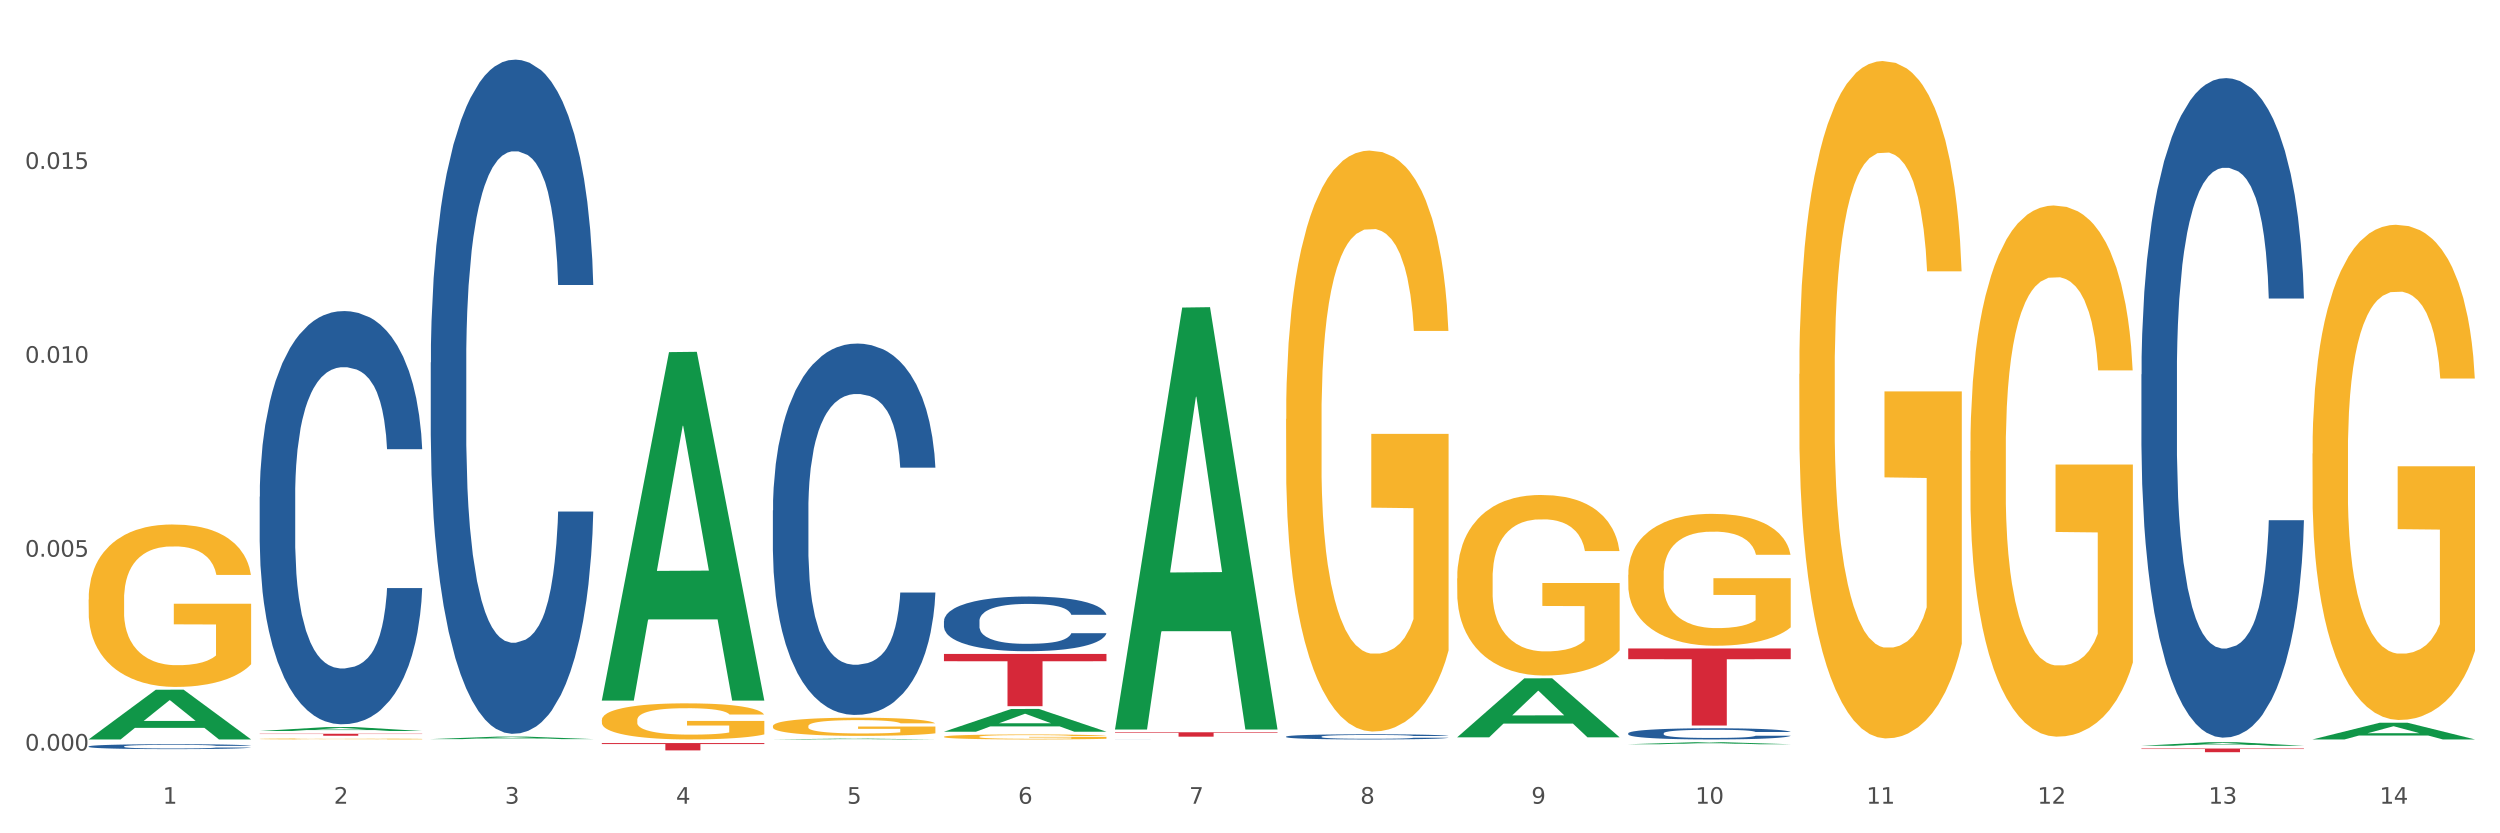 <?xml version="1.0" encoding="utf-8" standalone="no"?>
<!DOCTYPE svg PUBLIC "-//W3C//DTD SVG 1.1//EN"
  "http://www.w3.org/Graphics/SVG/1.1/DTD/svg11.dtd">
<svg xmlns:xlink="http://www.w3.org/1999/xlink" width="1080pt" height="360pt" viewBox="0 0 1080 360" xmlns="http://www.w3.org/2000/svg" version="1.1">
 <rect x="0" y="0" width="1080" height="360" fill="#333333" stroke="none"/>
 <defs>
  <style type="text/css">*{stroke-linejoin: round; stroke-linecap: butt}</style>
 </defs>
 <g id="figure_1">
  <g id="patch_1">
   <path d="M 0 360 
L 1080 360 
L 1080 0 
L 0 0 
z
" style="fill: #ffffff; stroke: #ffffff; stroke-linejoin: miter"/>
  </g>
  <g id="axes_1">
   <g id="matplotlib.axis_1">
    <g id="xtick_1">
     <g id="text_1">
      <!-- 1 -->
      <g style="fill: #4d4d4d" transform="translate(70.332 347.204) scale(0.096 -0.096)">
       <defs>
        <path id="DejaVuSans-31" d="M 794 531 
L 1825 531 
L 1825 4091 
L 703 3866 
L 703 4441 
L 1819 4666 
L 2450 4666 
L 2450 531 
L 3481 531 
L 3481 0 
L 794 0 
L 794 531 
z
" transform="scale(0.016)"/>
       </defs>
       <use xlink:href="#DejaVuSans-31"/>
      </g>
     </g>
    </g>
    <g id="xtick_2">
     <g id="text_2">
      <!-- 2 -->
      <g style="fill: #4d4d4d" transform="translate(144.233 347.204) scale(0.096 -0.096)">
       <defs>
        <path id="DejaVuSans-32" d="M 1228 531 
L 3431 531 
L 3431 0 
L 469 0 
L 469 531 
Q 828 903 1448 1529 
Q 2069 2156 2228 2338 
Q 2531 2678 2651 2914 
Q 2772 3150 2772 3378 
Q 2772 3750 2511 3984 
Q 2250 4219 1831 4219 
Q 1534 4219 1204 4116 
Q 875 4013 500 3803 
L 500 4441 
Q 881 4594 1212 4672 
Q 1544 4750 1819 4750 
Q 2544 4750 2975 4387 
Q 3406 4025 3406 3419 
Q 3406 3131 3298 2873 
Q 3191 2616 2906 2266 
Q 2828 2175 2409 1742 
Q 1991 1309 1228 531 
z
" transform="scale(0.016)"/>
       </defs>
       <use xlink:href="#DejaVuSans-32"/>
      </g>
     </g>
    </g>
    <g id="xtick_3">
     <g id="text_3">
      <!-- 3 -->
      <g style="fill: #4d4d4d" transform="translate(218.134 347.204) scale(0.096 -0.096)">
       <defs>
        <path id="DejaVuSans-33" d="M 2597 2516 
Q 3050 2419 3304 2112 
Q 3559 1806 3559 1356 
Q 3559 666 3084 287 
Q 2609 -91 1734 -91 
Q 1441 -91 1130 -33 
Q 819 25 488 141 
L 488 750 
Q 750 597 1062 519 
Q 1375 441 1716 441 
Q 2309 441 2620 675 
Q 2931 909 2931 1356 
Q 2931 1769 2642 2001 
Q 2353 2234 1838 2234 
L 1294 2234 
L 1294 2753 
L 1863 2753 
Q 2328 2753 2575 2939 
Q 2822 3125 2822 3475 
Q 2822 3834 2567 4026 
Q 2313 4219 1838 4219 
Q 1578 4219 1281 4162 
Q 984 4106 628 3988 
L 628 4550 
Q 988 4650 1302 4700 
Q 1616 4750 1894 4750 
Q 2613 4750 3031 4423 
Q 3450 4097 3450 3541 
Q 3450 3153 3228 2886 
Q 3006 2619 2597 2516 
z
" transform="scale(0.016)"/>
       </defs>
       <use xlink:href="#DejaVuSans-33"/>
      </g>
     </g>
    </g>
    <g id="xtick_4">
     <g id="text_4">
      <!-- 4 -->
      <g style="fill: #4d4d4d" transform="translate(292.034 347.204) scale(0.096 -0.096)">
       <defs>
        <path id="DejaVuSans-34" d="M 2419 4116 
L 825 1625 
L 2419 1625 
L 2419 4116 
z
M 2253 4666 
L 3047 4666 
L 3047 1625 
L 3713 1625 
L 3713 1100 
L 3047 1100 
L 3047 0 
L 2419 0 
L 2419 1100 
L 313 1100 
L 313 1709 
L 2253 4666 
z
" transform="scale(0.016)"/>
       </defs>
       <use xlink:href="#DejaVuSans-34"/>
      </g>
     </g>
    </g>
    <g id="xtick_5">
     <g id="text_5">
      <!-- 5 -->
      <g style="fill: #4d4d4d" transform="translate(365.935 347.204) scale(0.096 -0.096)">
       <defs>
        <path id="DejaVuSans-35" d="M 691 4666 
L 3169 4666 
L 3169 4134 
L 1269 4134 
L 1269 2991 
Q 1406 3038 1543 3061 
Q 1681 3084 1819 3084 
Q 2600 3084 3056 2656 
Q 3513 2228 3513 1497 
Q 3513 744 3044 326 
Q 2575 -91 1722 -91 
Q 1428 -91 1123 -41 
Q 819 9 494 109 
L 494 744 
Q 775 591 1075 516 
Q 1375 441 1709 441 
Q 2250 441 2565 725 
Q 2881 1009 2881 1497 
Q 2881 1984 2565 2268 
Q 2250 2553 1709 2553 
Q 1456 2553 1204 2497 
Q 953 2441 691 2322 
L 691 4666 
z
" transform="scale(0.016)"/>
       </defs>
       <use xlink:href="#DejaVuSans-35"/>
      </g>
     </g>
    </g>
    <g id="xtick_6">
     <g id="text_6">
      <!-- 6 -->
      <g style="fill: #4d4d4d" transform="translate(439.836 347.204) scale(0.096 -0.096)">
       <defs>
        <path id="DejaVuSans-36" d="M 2113 2584 
Q 1688 2584 1439 2293 
Q 1191 2003 1191 1497 
Q 1191 994 1439 701 
Q 1688 409 2113 409 
Q 2538 409 2786 701 
Q 3034 994 3034 1497 
Q 3034 2003 2786 2293 
Q 2538 2584 2113 2584 
z
M 3366 4563 
L 3366 3988 
Q 3128 4100 2886 4159 
Q 2644 4219 2406 4219 
Q 1781 4219 1451 3797 
Q 1122 3375 1075 2522 
Q 1259 2794 1537 2939 
Q 1816 3084 2150 3084 
Q 2853 3084 3261 2657 
Q 3669 2231 3669 1497 
Q 3669 778 3244 343 
Q 2819 -91 2113 -91 
Q 1303 -91 875 529 
Q 447 1150 447 2328 
Q 447 3434 972 4092 
Q 1497 4750 2381 4750 
Q 2619 4750 2861 4703 
Q 3103 4656 3366 4563 
z
" transform="scale(0.016)"/>
       </defs>
       <use xlink:href="#DejaVuSans-36"/>
      </g>
     </g>
    </g>
    <g id="xtick_7">
     <g id="text_7">
      <!-- 7 -->
      <g style="fill: #4d4d4d" transform="translate(513.737 347.204) scale(0.096 -0.096)">
       <defs>
        <path id="DejaVuSans-37" d="M 525 4666 
L 3525 4666 
L 3525 4397 
L 1831 0 
L 1172 0 
L 2766 4134 
L 525 4134 
L 525 4666 
z
" transform="scale(0.016)"/>
       </defs>
       <use xlink:href="#DejaVuSans-37"/>
      </g>
     </g>
    </g>
    <g id="xtick_8">
     <g id="text_8">
      <!-- 8 -->
      <g style="fill: #4d4d4d" transform="translate(587.638 347.204) scale(0.096 -0.096)">
       <defs>
        <path id="DejaVuSans-38" d="M 2034 2216 
Q 1584 2216 1326 1975 
Q 1069 1734 1069 1313 
Q 1069 891 1326 650 
Q 1584 409 2034 409 
Q 2484 409 2743 651 
Q 3003 894 3003 1313 
Q 3003 1734 2745 1975 
Q 2488 2216 2034 2216 
z
M 1403 2484 
Q 997 2584 770 2862 
Q 544 3141 544 3541 
Q 544 4100 942 4425 
Q 1341 4750 2034 4750 
Q 2731 4750 3128 4425 
Q 3525 4100 3525 3541 
Q 3525 3141 3298 2862 
Q 3072 2584 2669 2484 
Q 3125 2378 3379 2068 
Q 3634 1759 3634 1313 
Q 3634 634 3220 271 
Q 2806 -91 2034 -91 
Q 1263 -91 848 271 
Q 434 634 434 1313 
Q 434 1759 690 2068 
Q 947 2378 1403 2484 
z
M 1172 3481 
Q 1172 3119 1398 2916 
Q 1625 2713 2034 2713 
Q 2441 2713 2670 2916 
Q 2900 3119 2900 3481 
Q 2900 3844 2670 4047 
Q 2441 4250 2034 4250 
Q 1625 4250 1398 4047 
Q 1172 3844 1172 3481 
z
" transform="scale(0.016)"/>
       </defs>
       <use xlink:href="#DejaVuSans-38"/>
      </g>
     </g>
    </g>
    <g id="xtick_9">
     <g id="text_9">
      <!-- 9 -->
      <g style="fill: #4d4d4d" transform="translate(661.539 347.204) scale(0.096 -0.096)">
       <defs>
        <path id="DejaVuSans-39" d="M 703 97 
L 703 672 
Q 941 559 1184 500 
Q 1428 441 1663 441 
Q 2288 441 2617 861 
Q 2947 1281 2994 2138 
Q 2813 1869 2534 1725 
Q 2256 1581 1919 1581 
Q 1219 1581 811 2004 
Q 403 2428 403 3163 
Q 403 3881 828 4315 
Q 1253 4750 1959 4750 
Q 2769 4750 3195 4129 
Q 3622 3509 3622 2328 
Q 3622 1225 3098 567 
Q 2575 -91 1691 -91 
Q 1453 -91 1209 -44 
Q 966 3 703 97 
z
M 1959 2075 
Q 2384 2075 2632 2365 
Q 2881 2656 2881 3163 
Q 2881 3666 2632 3958 
Q 2384 4250 1959 4250 
Q 1534 4250 1286 3958 
Q 1038 3666 1038 3163 
Q 1038 2656 1286 2365 
Q 1534 2075 1959 2075 
z
" transform="scale(0.016)"/>
       </defs>
       <use xlink:href="#DejaVuSans-39"/>
      </g>
     </g>
    </g>
    <g id="xtick_10">
     <g id="text_10">
      <!-- 10 -->
      <g style="fill: #4d4d4d" transform="translate(732.386 347.204) scale(0.096 -0.096)">
       <defs>
        <path id="DejaVuSans-30" d="M 2034 4250 
Q 1547 4250 1301 3770 
Q 1056 3291 1056 2328 
Q 1056 1369 1301 889 
Q 1547 409 2034 409 
Q 2525 409 2770 889 
Q 3016 1369 3016 2328 
Q 3016 3291 2770 3770 
Q 2525 4250 2034 4250 
z
M 2034 4750 
Q 2819 4750 3233 4129 
Q 3647 3509 3647 2328 
Q 3647 1150 3233 529 
Q 2819 -91 2034 -91 
Q 1250 -91 836 529 
Q 422 1150 422 2328 
Q 422 3509 836 4129 
Q 1250 4750 2034 4750 
z
" transform="scale(0.016)"/>
       </defs>
       <use xlink:href="#DejaVuSans-31"/>
       <use xlink:href="#DejaVuSans-30" transform="translate(63.623 0)"/>
      </g>
     </g>
    </g>
    <g id="xtick_11">
     <g id="text_11">
      <!-- 11 -->
      <g style="fill: #4d4d4d" transform="translate(806.287 347.204) scale(0.096 -0.096)">
       <use xlink:href="#DejaVuSans-31"/>
       <use xlink:href="#DejaVuSans-31" transform="translate(63.623 0)"/>
      </g>
     </g>
    </g>
    <g id="xtick_12">
     <g id="text_12">
      <!-- 12 -->
      <g style="fill: #4d4d4d" transform="translate(880.187 347.204) scale(0.096 -0.096)">
       <use xlink:href="#DejaVuSans-31"/>
       <use xlink:href="#DejaVuSans-32" transform="translate(63.623 0)"/>
      </g>
     </g>
    </g>
    <g id="xtick_13">
     <g id="text_13">
      <!-- 13 -->
      <g style="fill: #4d4d4d" transform="translate(954.088 347.204) scale(0.096 -0.096)">
       <use xlink:href="#DejaVuSans-31"/>
       <use xlink:href="#DejaVuSans-33" transform="translate(63.623 0)"/>
      </g>
     </g>
    </g>
    <g id="xtick_14">
     <g id="text_14">
      <!-- 14 -->
      <g style="fill: #4d4d4d" transform="translate(1027.989 347.204) scale(0.096 -0.096)">
       <use xlink:href="#DejaVuSans-31"/>
       <use xlink:href="#DejaVuSans-34" transform="translate(63.623 0)"/>
      </g>
     </g>
    </g>
    <g id="xtick_15"/>
    <g id="xtick_16"/>
    <g id="xtick_17"/>
    <g id="xtick_18"/>
    <g id="xtick_19"/>
    <g id="xtick_20"/>
    <g id="xtick_21"/>
    <g id="xtick_22"/>
    <g id="xtick_23"/>
    <g id="xtick_24"/>
    <g id="xtick_25"/>
    <g id="xtick_26"/>
    <g id="xtick_27"/>
   </g>
   <g id="matplotlib.axis_2">
    <g id="ytick_1">
     <g id="text_15">
      <!-- 0.000 -->
      <g style="fill: #4d4d4d" transform="translate(10.8 324.27) scale(0.096 -0.096)">
       <defs>
        <path id="DejaVuSans-2e" d="M 684 794 
L 1344 794 
L 1344 0 
L 684 0 
L 684 794 
z
" transform="scale(0.016)"/>
       </defs>
       <use xlink:href="#DejaVuSans-30"/>
       <use xlink:href="#DejaVuSans-2e" transform="translate(63.623 0)"/>
       <use xlink:href="#DejaVuSans-30" transform="translate(95.41 0)"/>
       <use xlink:href="#DejaVuSans-30" transform="translate(159.033 0)"/>
       <use xlink:href="#DejaVuSans-30" transform="translate(222.656 0)"/>
      </g>
     </g>
    </g>
    <g id="ytick_2">
     <g id="text_16">
      <!-- 0.005 -->
      <g style="fill: #4d4d4d" transform="translate(10.8 240.498) scale(0.096 -0.096)">
       <use xlink:href="#DejaVuSans-30"/>
       <use xlink:href="#DejaVuSans-2e" transform="translate(63.623 0)"/>
       <use xlink:href="#DejaVuSans-30" transform="translate(95.41 0)"/>
       <use xlink:href="#DejaVuSans-30" transform="translate(159.033 0)"/>
       <use xlink:href="#DejaVuSans-35" transform="translate(222.656 0)"/>
      </g>
     </g>
    </g>
    <g id="ytick_3">
     <g id="text_17">
      <!-- 0.010 -->
      <g style="fill: #4d4d4d" transform="translate(10.8 156.727) scale(0.096 -0.096)">
       <use xlink:href="#DejaVuSans-30"/>
       <use xlink:href="#DejaVuSans-2e" transform="translate(63.623 0)"/>
       <use xlink:href="#DejaVuSans-30" transform="translate(95.41 0)"/>
       <use xlink:href="#DejaVuSans-31" transform="translate(159.033 0)"/>
       <use xlink:href="#DejaVuSans-30" transform="translate(222.656 0)"/>
      </g>
     </g>
    </g>
    <g id="ytick_4">
     <g id="text_18">
      <!-- 0.015 -->
      <g style="fill: #4d4d4d" transform="translate(10.8 72.956) scale(0.096 -0.096)">
       <use xlink:href="#DejaVuSans-30"/>
       <use xlink:href="#DejaVuSans-2e" transform="translate(63.623 0)"/>
       <use xlink:href="#DejaVuSans-30" transform="translate(95.41 0)"/>
       <use xlink:href="#DejaVuSans-31" transform="translate(159.033 0)"/>
       <use xlink:href="#DejaVuSans-35" transform="translate(222.656 0)"/>
      </g>
     </g>
    </g>
    <g id="ytick_5"/>
    <g id="ytick_6"/>
    <g id="ytick_7"/>
    <g id="ytick_8"/>
   </g>
   <g id="PolyCollection_1">
    <path d="M 38.283 319.403 
L 38.355 319.382 
L 67.306 297.961 
L 79.321 297.941 
L 108.489 319.443 
L 94.592 319.443 
L 88.296 314.436 
L 58.404 314.436 
L 58.187 314.517 
L 52.107 319.443 
L 38.283 319.443 
L 38.283 319.403 
L 62.167 311.448 
L 84.532 311.428 
L 73.458 302.524 
L 73.314 302.483 
L 73.169 302.544 
L 62.095 311.428 
L 62.167 311.448 
L 38.283 319.403 
z
" clip-path="url(#pde92e9b360)" style="fill: #109648"/>
    <path d="M 998.994 195.959 
L 999.077 195.764 
L 999.077 188.73 
L 999.243 182.673 
L 1000.072 168.019 
L 1001.315 155.906 
L 1002.227 149.458 
L 1003.139 144.183 
L 1004.216 138.907 
L 1005.542 133.436 
L 1007.946 125.426 
L 1009.438 121.323 
L 1011.262 117.024 
L 1014.577 110.772 
L 1016.981 107.255 
L 1019.467 104.324 
L 1023.529 100.807 
L 1026.181 99.244 
L 1029 98.072 
L 1032.398 97.29 
L 1034.967 97.095 
L 1040.604 97.681 
L 1045.411 99.44 
L 1047.732 100.807 
L 1050.716 103.152 
L 1052.291 104.715 
L 1054.86 107.841 
L 1057.513 111.944 
L 1059.336 115.461 
L 1062.072 122.104 
L 1064.144 128.747 
L 1066.05 136.953 
L 1067.045 142.619 
L 1067.791 147.895 
L 1068.454 153.952 
L 1069.117 163.526 
L 1054.197 163.526 
L 1053.617 156.687 
L 1052.705 150.239 
L 1051.379 143.987 
L 1050.219 140.079 
L 1048.229 135.195 
L 1046.406 132.069 
L 1044.499 129.724 
L 1042.179 127.77 
L 1040.355 126.793 
L 1037.786 126.012 
L 1032.729 126.207 
L 1029.331 127.77 
L 1027.01 129.724 
L 1025.518 131.483 
L 1024.192 133.436 
L 1022.7 136.172 
L 1020.959 140.275 
L 1019.716 143.987 
L 1018.473 148.676 
L 1017.478 153.366 
L 1016.566 158.836 
L 1015.82 164.698 
L 1015.24 170.755 
L 1014.743 178.179 
L 1014.328 190.489 
L 1014.328 217.256 
L 1014.494 223.313 
L 1014.909 231.324 
L 1015.406 237.381 
L 1016.235 244.61 
L 1016.981 249.495 
L 1018.39 256.528 
L 1019.965 262.39 
L 1021.208 266.102 
L 1022.451 269.228 
L 1024.606 273.527 
L 1027.01 277.044 
L 1029.082 279.193 
L 1031.901 281.147 
L 1033.807 281.928 
L 1035.465 282.319 
L 1039.526 282.319 
L 1042.427 281.733 
L 1045.66 280.365 
L 1048.147 278.607 
L 1050.219 276.458 
L 1052.54 272.941 
L 1054.032 269.619 
L 1054.032 228.784 
L 1035.796 228.589 
L 1035.796 201.43 
L 1069.2 201.43 
L 1069.2 281.147 
L 1067.791 285.25 
L 1066.216 288.962 
L 1064.558 292.284 
L 1062.072 296.387 
L 1059.088 300.295 
L 1056.435 303.03 
L 1053.617 305.375 
L 1050.302 307.524 
L 1045.991 309.478 
L 1043.339 310.259 
L 1040.024 310.845 
L 1036.128 311.041 
L 1032.729 310.65 
L 1029.414 309.673 
L 1025.933 307.915 
L 1022.534 305.375 
L 1019.965 302.835 
L 1017.395 299.708 
L 1014.66 295.605 
L 1012.505 291.698 
L 1010.847 288.181 
L 1009.024 283.687 
L 1007.034 277.825 
L 1005.542 272.55 
L 1004.216 267.079 
L 1002.807 260.045 
L 1001.812 253.989 
L 1000.818 246.369 
L 1000.237 240.702 
L 999.574 231.91 
L 999.077 219.601 
L 998.994 195.959 
z
" clip-path="url(#pde92e9b360)" style="fill: #f7b32b"/>
    <path d="M 851.192 194.805 
L 851.275 194.595 
L 851.275 187.051 
L 851.441 180.554 
L 852.27 164.836 
L 853.513 151.842 
L 854.425 144.926 
L 855.337 139.268 
L 856.414 133.609 
L 857.741 127.741 
L 860.144 119.149 
L 861.636 114.748 
L 863.46 110.137 
L 866.775 103.431 
L 869.179 99.658 
L 871.666 96.515 
L 875.727 92.742 
L 878.38 91.066 
L 881.198 89.808 
L 884.596 88.97 
L 887.166 88.76 
L 892.802 89.389 
L 897.61 91.275 
L 899.93 92.742 
L 902.914 95.257 
L 904.489 96.934 
L 907.059 100.287 
L 909.711 104.688 
L 911.535 108.46 
L 914.27 115.586 
L 916.342 122.711 
L 918.249 131.514 
L 919.243 137.591 
L 919.989 143.25 
L 920.652 149.746 
L 921.315 160.016 
L 906.396 160.016 
L 905.815 152.681 
L 904.904 145.765 
L 903.577 139.058 
L 902.417 134.867 
L 900.428 129.627 
L 898.604 126.274 
L 896.698 123.759 
L 894.377 121.664 
L 892.553 120.616 
L 889.984 119.777 
L 884.928 119.987 
L 881.529 121.664 
L 879.208 123.759 
L 877.717 125.645 
L 876.39 127.741 
L 874.898 130.675 
L 873.158 135.076 
L 871.914 139.058 
L 870.671 144.088 
L 869.676 149.118 
L 868.765 154.986 
L 868.019 161.273 
L 867.438 167.77 
L 866.941 175.734 
L 866.527 188.937 
L 866.527 217.649 
L 866.692 224.145 
L 867.107 232.738 
L 867.604 239.235 
L 868.433 246.989 
L 869.179 252.228 
L 870.588 259.773 
L 872.163 266.06 
L 873.406 270.042 
L 874.65 273.395 
L 876.805 278.006 
L 879.208 281.778 
L 881.281 284.084 
L 884.099 286.179 
L 886.005 287.018 
L 887.663 287.437 
L 891.725 287.437 
L 894.626 286.808 
L 897.858 285.341 
L 900.345 283.455 
L 902.417 281.15 
L 904.738 277.377 
L 906.23 273.814 
L 906.23 230.013 
L 887.995 229.804 
L 887.995 200.673 
L 921.398 200.673 
L 921.398 286.179 
L 919.989 290.58 
L 918.414 294.562 
L 916.757 298.125 
L 914.27 302.526 
L 911.286 306.718 
L 908.634 309.652 
L 905.815 312.167 
L 902.5 314.472 
L 898.19 316.568 
L 895.537 317.406 
L 892.222 318.035 
L 888.326 318.244 
L 884.928 317.825 
L 881.612 316.777 
L 878.131 314.891 
L 874.733 312.167 
L 872.163 309.442 
L 869.594 306.089 
L 866.858 301.688 
L 864.703 297.496 
L 863.045 293.724 
L 861.222 288.904 
L 859.233 282.617 
L 857.741 276.958 
L 856.414 271.09 
L 855.005 263.545 
L 854.011 257.049 
L 853.016 248.875 
L 852.436 242.797 
L 851.773 233.367 
L 851.275 220.163 
L 851.192 194.805 
z
" clip-path="url(#pde92e9b360)" style="fill: #f7b32b"/>
    <path d="M 777.292 161.587 
L 777.374 161.32 
L 777.374 151.699 
L 777.54 143.413 
L 778.369 123.369 
L 779.612 106.799 
L 780.524 97.979 
L 781.436 90.763 
L 782.514 83.547 
L 783.84 76.063 
L 786.243 65.106 
L 787.735 59.493 
L 789.559 53.613 
L 792.874 45.061 
L 795.278 40.25 
L 797.765 36.241 
L 801.826 31.431 
L 804.479 29.293 
L 807.297 27.689 
L 810.695 26.62 
L 813.265 26.353 
L 818.901 27.154 
L 823.709 29.56 
L 826.03 31.431 
L 829.013 34.638 
L 830.588 36.776 
L 833.158 41.052 
L 835.81 46.665 
L 837.634 51.475 
L 840.369 60.562 
L 842.441 69.649 
L 844.348 80.874 
L 845.342 88.625 
L 846.088 95.841 
L 846.751 104.126 
L 847.415 117.222 
L 832.495 117.222 
L 831.915 107.868 
L 831.003 99.048 
L 829.677 90.496 
L 828.516 85.15 
L 826.527 78.469 
L 824.703 74.193 
L 822.797 70.985 
L 820.476 68.313 
L 818.653 66.977 
L 816.083 65.907 
L 811.027 66.175 
L 807.628 68.313 
L 805.308 70.985 
L 803.816 73.391 
L 802.489 76.063 
L 800.997 79.805 
L 799.257 85.418 
L 798.014 90.496 
L 796.77 96.91 
L 795.776 103.324 
L 794.864 110.807 
L 794.118 118.825 
L 793.538 127.11 
L 793.04 137.266 
L 792.626 154.104 
L 792.626 190.719 
L 792.792 199.004 
L 793.206 209.962 
L 793.703 218.247 
L 794.532 228.135 
L 795.278 234.817 
L 796.687 244.438 
L 798.262 252.456 
L 799.505 257.534 
L 800.749 261.811 
L 802.904 267.69 
L 805.308 272.501 
L 807.38 275.441 
L 810.198 278.113 
L 812.104 279.183 
L 813.762 279.717 
L 817.824 279.717 
L 820.725 278.915 
L 823.957 277.044 
L 826.444 274.639 
L 828.516 271.699 
L 830.837 266.888 
L 832.329 262.345 
L 832.329 206.487 
L 814.094 206.22 
L 814.094 169.071 
L 847.497 169.071 
L 847.497 278.113 
L 846.088 283.726 
L 844.513 288.804 
L 842.856 293.347 
L 840.369 298.96 
L 837.385 304.305 
L 834.733 308.047 
L 831.915 311.254 
L 828.599 314.194 
L 824.289 316.866 
L 821.636 317.936 
L 818.321 318.737 
L 814.425 319.005 
L 811.027 318.47 
L 807.711 317.134 
L 804.23 314.728 
L 800.832 311.254 
L 798.262 307.78 
L 795.693 303.503 
L 792.957 297.891 
L 790.802 292.546 
L 789.145 287.735 
L 787.321 281.588 
L 785.332 273.57 
L 783.84 266.354 
L 782.514 258.871 
L 781.104 249.249 
L 780.11 240.964 
L 779.115 230.541 
L 778.535 222.79 
L 777.872 210.763 
L 777.374 193.926 
L 777.292 161.587 
z
" clip-path="url(#pde92e9b360)" style="fill: #f7b32b"/>
    <path d="M 703.391 248.314 
L 703.474 248.262 
L 703.474 246.388 
L 703.639 244.775 
L 704.468 240.872 
L 705.712 237.645 
L 706.623 235.927 
L 707.535 234.522 
L 708.613 233.117 
L 709.939 231.66 
L 712.343 229.526 
L 713.835 228.433 
L 715.658 227.288 
L 718.974 225.623 
L 721.377 224.686 
L 723.864 223.905 
L 727.925 222.969 
L 730.578 222.552 
L 733.396 222.24 
L 736.794 222.032 
L 739.364 221.98 
L 745 222.136 
L 749.808 222.604 
L 752.129 222.969 
L 755.113 223.593 
L 756.687 224.009 
L 759.257 224.842 
L 761.909 225.935 
L 763.733 226.872 
L 766.468 228.641 
L 768.54 230.411 
L 770.447 232.597 
L 771.441 234.106 
L 772.187 235.511 
L 772.851 237.124 
L 773.514 239.675 
L 758.594 239.675 
L 758.014 237.853 
L 757.102 236.136 
L 755.776 234.47 
L 754.615 233.429 
L 752.626 232.128 
L 750.802 231.296 
L 748.896 230.671 
L 746.575 230.151 
L 744.752 229.89 
L 742.182 229.682 
L 737.126 229.734 
L 733.728 230.151 
L 731.407 230.671 
L 729.915 231.139 
L 728.589 231.66 
L 727.097 232.388 
L 725.356 233.481 
L 724.113 234.47 
L 722.869 235.719 
L 721.875 236.968 
L 720.963 238.426 
L 720.217 239.987 
L 719.637 241.6 
L 719.139 243.578 
L 718.725 246.857 
L 718.725 253.987 
L 718.891 255.6 
L 719.305 257.734 
L 719.802 259.347 
L 720.631 261.273 
L 721.377 262.574 
L 722.786 264.447 
L 724.361 266.009 
L 725.605 266.997 
L 726.848 267.83 
L 729.003 268.975 
L 731.407 269.912 
L 733.479 270.484 
L 736.297 271.005 
L 738.204 271.213 
L 739.861 271.317 
L 743.923 271.317 
L 746.824 271.161 
L 750.056 270.797 
L 752.543 270.328 
L 754.615 269.756 
L 756.936 268.819 
L 758.428 267.934 
L 758.428 257.057 
L 740.193 257.005 
L 740.193 249.771 
L 773.597 249.771 
L 773.597 271.005 
L 772.187 272.098 
L 770.613 273.087 
L 768.955 273.971 
L 766.468 275.064 
L 763.484 276.105 
L 760.832 276.834 
L 758.014 277.458 
L 754.698 278.031 
L 750.388 278.551 
L 747.736 278.759 
L 744.42 278.915 
L 740.524 278.967 
L 737.126 278.863 
L 733.811 278.603 
L 730.329 278.135 
L 726.931 277.458 
L 724.361 276.782 
L 721.792 275.949 
L 719.057 274.856 
L 716.901 273.815 
L 715.244 272.878 
L 713.42 271.681 
L 711.431 270.12 
L 709.939 268.715 
L 708.613 267.258 
L 707.204 265.384 
L 706.209 263.771 
L 705.214 261.741 
L 704.634 260.232 
L 703.971 257.89 
L 703.474 254.611 
L 703.391 248.314 
z
" clip-path="url(#pde92e9b360)" style="fill: #f7b32b"/>
    <path d="M 629.49 249.874 
L 629.573 249.802 
L 629.573 247.238 
L 629.739 245.029 
L 630.567 239.686 
L 631.811 235.269 
L 632.722 232.918 
L 633.634 230.994 
L 634.712 229.07 
L 636.038 227.076 
L 638.442 224.155 
L 639.934 222.659 
L 641.757 221.091 
L 645.073 218.811 
L 647.476 217.529 
L 649.963 216.46 
L 654.025 215.178 
L 656.677 214.608 
L 659.495 214.18 
L 662.894 213.896 
L 665.463 213.824 
L 671.099 214.038 
L 675.907 214.679 
L 678.228 215.178 
L 681.212 216.033 
L 682.787 216.603 
L 685.356 217.743 
L 688.009 219.239 
L 689.832 220.521 
L 692.567 222.943 
L 694.64 225.366 
L 696.546 228.358 
L 697.541 230.424 
L 698.287 232.348 
L 698.95 234.556 
L 699.613 238.047 
L 684.693 238.047 
L 684.113 235.554 
L 683.201 233.203 
L 681.875 230.923 
L 680.714 229.498 
L 678.725 227.717 
L 676.902 226.577 
L 674.995 225.722 
L 672.674 225.01 
L 670.851 224.653 
L 668.281 224.368 
L 663.225 224.44 
L 659.827 225.01 
L 657.506 225.722 
L 656.014 226.363 
L 654.688 227.076 
L 653.196 228.073 
L 651.455 229.569 
L 650.212 230.923 
L 648.968 232.633 
L 647.974 234.342 
L 647.062 236.337 
L 646.316 238.475 
L 645.736 240.683 
L 645.239 243.39 
L 644.824 247.879 
L 644.824 257.639 
L 644.99 259.848 
L 645.404 262.769 
L 645.902 264.977 
L 646.731 267.613 
L 647.476 269.394 
L 648.886 271.959 
L 650.46 274.097 
L 651.704 275.45 
L 652.947 276.59 
L 655.102 278.157 
L 657.506 279.44 
L 659.578 280.224 
L 662.396 280.936 
L 664.303 281.221 
L 665.96 281.363 
L 670.022 281.363 
L 672.923 281.15 
L 676.156 280.651 
L 678.642 280.01 
L 680.714 279.226 
L 683.035 277.944 
L 684.527 276.733 
L 684.527 261.843 
L 666.292 261.771 
L 666.292 251.868 
L 699.696 251.868 
L 699.696 280.936 
L 698.287 282.432 
L 696.712 283.786 
L 695.054 284.997 
L 692.567 286.493 
L 689.583 287.918 
L 686.931 288.915 
L 684.113 289.77 
L 680.797 290.554 
L 676.487 291.266 
L 673.835 291.551 
L 670.519 291.765 
L 666.624 291.836 
L 663.225 291.694 
L 659.91 291.338 
L 656.428 290.696 
L 653.03 289.77 
L 650.46 288.844 
L 647.891 287.704 
L 645.156 286.208 
L 643.001 284.783 
L 641.343 283.501 
L 639.519 281.862 
L 637.53 279.725 
L 636.038 277.801 
L 634.712 275.806 
L 633.303 273.242 
L 632.308 271.033 
L 631.313 268.255 
L 630.733 266.188 
L 630.07 262.983 
L 629.573 258.494 
L 629.49 249.874 
z
" clip-path="url(#pde92e9b360)" style="fill: #f7b32b"/>
    <path d="M 555.589 181.02 
L 555.672 180.791 
L 555.672 172.539 
L 555.838 165.434 
L 556.667 148.243 
L 557.91 134.032 
L 558.822 126.468 
L 559.733 120.279 
L 560.811 114.09 
L 562.137 107.672 
L 564.541 98.274 
L 566.033 93.461 
L 567.856 88.418 
L 571.172 81.083 
L 573.576 76.958 
L 576.062 73.519 
L 580.124 69.394 
L 582.776 67.56 
L 585.594 66.185 
L 588.993 65.268 
L 591.562 65.039 
L 597.199 65.726 
L 602.006 67.789 
L 604.327 69.394 
L 607.311 72.144 
L 608.886 73.978 
L 611.455 77.645 
L 614.108 82.459 
L 615.931 86.585 
L 618.667 94.378 
L 620.739 102.171 
L 622.645 111.798 
L 623.64 118.445 
L 624.386 124.634 
L 625.049 131.739 
L 625.712 142.971 
L 610.792 142.971 
L 610.212 134.948 
L 609.3 127.384 
L 607.974 120.05 
L 606.814 115.465 
L 604.824 109.735 
L 603.001 106.068 
L 601.094 103.317 
L 598.773 101.025 
L 596.95 99.879 
L 594.38 98.962 
L 589.324 99.191 
L 585.926 101.025 
L 583.605 103.317 
L 582.113 105.38 
L 580.787 107.672 
L 579.295 110.881 
L 577.554 115.695 
L 576.311 120.05 
L 575.068 125.551 
L 574.073 131.052 
L 573.161 137.47 
L 572.415 144.346 
L 571.835 151.452 
L 571.338 160.162 
L 570.923 174.602 
L 570.923 206.004 
L 571.089 213.11 
L 571.503 222.508 
L 572.001 229.613 
L 572.83 238.094 
L 573.576 243.824 
L 574.985 252.076 
L 576.56 258.952 
L 577.803 263.307 
L 579.046 266.975 
L 581.201 272.017 
L 583.605 276.143 
L 585.677 278.665 
L 588.495 280.957 
L 590.402 281.874 
L 592.06 282.332 
L 596.121 282.332 
L 599.022 281.644 
L 602.255 280.04 
L 604.741 277.977 
L 606.814 275.456 
L 609.134 271.33 
L 610.626 267.433 
L 610.626 219.528 
L 592.391 219.299 
L 592.391 187.438 
L 625.795 187.438 
L 625.795 280.957 
L 624.386 285.77 
L 622.811 290.125 
L 621.153 294.022 
L 618.667 298.835 
L 615.683 303.419 
L 613.03 306.628 
L 610.212 309.379 
L 606.896 311.9 
L 602.586 314.192 
L 599.934 315.109 
L 596.618 315.797 
L 592.723 316.026 
L 589.324 315.568 
L 586.009 314.422 
L 582.527 312.359 
L 579.129 309.379 
L 576.56 306.399 
L 573.99 302.732 
L 571.255 297.918 
L 569.1 293.334 
L 567.442 289.208 
L 565.618 283.936 
L 563.629 277.06 
L 562.137 270.871 
L 560.811 264.453 
L 559.402 256.202 
L 558.407 249.096 
L 557.413 240.157 
L 556.832 233.51 
L 556.169 223.195 
L 555.672 208.755 
L 555.589 181.02 
z
" clip-path="url(#pde92e9b360)" style="fill: #f7b32b"/>
    <path d="M 407.787 318.281 
L 407.87 318.279 
L 407.87 318.208 
L 408.036 318.147 
L 408.865 317.999 
L 410.108 317.877 
L 411.02 317.812 
L 411.932 317.758 
L 413.009 317.705 
L 414.335 317.65 
L 416.739 317.569 
L 418.231 317.528 
L 420.055 317.484 
L 423.37 317.421 
L 425.774 317.386 
L 428.261 317.356 
L 432.322 317.32 
L 434.974 317.305 
L 437.793 317.293 
L 441.191 317.285 
L 443.761 317.283 
L 449.397 317.289 
L 454.204 317.307 
L 456.525 317.32 
L 459.509 317.344 
L 461.084 317.36 
L 463.654 317.391 
L 466.306 317.433 
L 468.129 317.468 
L 470.865 317.535 
L 472.937 317.603 
L 474.843 317.685 
L 475.838 317.743 
L 476.584 317.796 
L 477.247 317.857 
L 477.91 317.954 
L 462.99 317.954 
L 462.41 317.885 
L 461.498 317.82 
L 460.172 317.756 
L 459.012 317.717 
L 457.023 317.668 
L 455.199 317.636 
L 453.293 317.612 
L 450.972 317.593 
L 449.148 317.583 
L 446.579 317.575 
L 441.523 317.577 
L 438.124 317.593 
L 435.803 317.612 
L 434.311 317.63 
L 432.985 317.65 
L 431.493 317.677 
L 429.753 317.719 
L 428.509 317.756 
L 427.266 317.804 
L 426.271 317.851 
L 425.359 317.906 
L 424.613 317.965 
L 424.033 318.027 
L 423.536 318.102 
L 423.122 318.226 
L 423.122 318.496 
L 423.287 318.557 
L 423.702 318.638 
L 424.199 318.699 
L 425.028 318.772 
L 425.774 318.822 
L 427.183 318.893 
L 428.758 318.952 
L 430.001 318.989 
L 431.244 319.021 
L 433.4 319.064 
L 435.803 319.1 
L 437.876 319.122 
L 440.694 319.141 
L 442.6 319.149 
L 444.258 319.153 
L 448.319 319.153 
L 451.22 319.147 
L 454.453 319.133 
L 456.94 319.116 
L 459.012 319.094 
L 461.333 319.058 
L 462.825 319.025 
L 462.825 318.613 
L 444.589 318.611 
L 444.589 318.336 
L 477.993 318.336 
L 477.993 319.141 
L 476.584 319.183 
L 475.009 319.22 
L 473.351 319.254 
L 470.865 319.295 
L 467.881 319.335 
L 465.228 319.362 
L 462.41 319.386 
L 459.095 319.408 
L 454.785 319.427 
L 452.132 319.435 
L 448.817 319.441 
L 444.921 319.443 
L 441.523 319.439 
L 438.207 319.429 
L 434.726 319.411 
L 431.327 319.386 
L 428.758 319.36 
L 426.188 319.329 
L 423.453 319.287 
L 421.298 319.248 
L 419.64 319.212 
L 417.817 319.167 
L 415.827 319.108 
L 414.335 319.054 
L 413.009 318.999 
L 411.6 318.928 
L 410.605 318.867 
L 409.611 318.79 
L 409.031 318.733 
L 408.368 318.644 
L 407.87 318.52 
L 407.787 318.281 
z
" clip-path="url(#pde92e9b360)" style="fill: #f7b32b"/>
    <path d="M 333.886 313.674 
L 333.969 313.667 
L 333.969 313.409 
L 334.135 313.186 
L 334.964 312.647 
L 336.207 312.202 
L 337.119 311.965 
L 338.031 311.771 
L 339.108 311.577 
L 340.435 311.376 
L 342.838 311.081 
L 344.33 310.93 
L 346.154 310.772 
L 349.469 310.542 
L 351.873 310.413 
L 354.36 310.305 
L 358.421 310.176 
L 361.074 310.119 
L 363.892 310.076 
L 367.29 310.047 
L 369.86 310.04 
L 375.496 310.061 
L 380.304 310.126 
L 382.624 310.176 
L 385.608 310.262 
L 387.183 310.32 
L 389.753 310.435 
L 392.405 310.586 
L 394.229 310.715 
L 396.964 310.959 
L 399.036 311.203 
L 400.943 311.505 
L 401.937 311.713 
L 402.683 311.907 
L 403.346 312.13 
L 404.009 312.482 
L 389.09 312.482 
L 388.509 312.231 
L 387.598 311.994 
L 386.271 311.764 
L 385.111 311.62 
L 383.122 311.44 
L 381.298 311.325 
L 379.392 311.239 
L 377.071 311.167 
L 375.247 311.132 
L 372.678 311.103 
L 367.622 311.11 
L 364.223 311.167 
L 361.902 311.239 
L 360.41 311.304 
L 359.084 311.376 
L 357.592 311.476 
L 355.852 311.627 
L 354.608 311.764 
L 353.365 311.936 
L 352.37 312.108 
L 351.459 312.31 
L 350.713 312.525 
L 350.132 312.748 
L 349.635 313.021 
L 349.221 313.473 
L 349.221 314.457 
L 349.386 314.68 
L 349.801 314.975 
L 350.298 315.197 
L 351.127 315.463 
L 351.873 315.643 
L 353.282 315.901 
L 354.857 316.117 
L 356.1 316.253 
L 357.344 316.368 
L 359.499 316.526 
L 361.902 316.656 
L 363.975 316.735 
L 366.793 316.806 
L 368.699 316.835 
L 370.357 316.85 
L 374.418 316.85 
L 377.32 316.828 
L 380.552 316.778 
L 383.039 316.713 
L 385.111 316.634 
L 387.432 316.505 
L 388.924 316.383 
L 388.924 314.881 
L 370.689 314.874 
L 370.689 313.876 
L 404.092 313.876 
L 404.092 316.806 
L 402.683 316.957 
L 401.108 317.094 
L 399.451 317.216 
L 396.964 317.367 
L 393.98 317.51 
L 391.328 317.611 
L 388.509 317.697 
L 385.194 317.776 
L 380.884 317.848 
L 378.231 317.877 
L 374.916 317.898 
L 371.02 317.905 
L 367.622 317.891 
L 364.306 317.855 
L 360.825 317.791 
L 357.427 317.697 
L 354.857 317.604 
L 352.287 317.489 
L 349.552 317.338 
L 347.397 317.194 
L 345.739 317.065 
L 343.916 316.9 
L 341.927 316.684 
L 340.435 316.49 
L 339.108 316.289 
L 337.699 316.031 
L 336.705 315.808 
L 335.71 315.528 
L 335.13 315.319 
L 334.467 314.996 
L 333.969 314.544 
L 333.886 313.674 
z
" clip-path="url(#pde92e9b360)" style="fill: #f7b32b"/>
    <path d="M 112.184 214.587 
L 112.267 214.424 
L 112.267 209.859 
L 112.516 203.664 
L 113.429 192.251 
L 114.59 183.61 
L 116.582 173.502 
L 117.661 169.263 
L 119.072 164.535 
L 121.976 156.872 
L 125.296 150.351 
L 127.619 146.764 
L 129.362 144.482 
L 133.262 140.406 
L 135.503 138.612 
L 137.826 137.145 
L 139.818 136.167 
L 143.137 135.026 
L 145.793 134.537 
L 148.863 134.374 
L 151.436 134.537 
L 154.838 135.189 
L 159.818 137.145 
L 161.726 138.286 
L 164.299 140.243 
L 166.954 142.851 
L 169.112 145.46 
L 171.602 149.21 
L 174.174 154.101 
L 176.664 160.296 
L 178.406 166.002 
L 179.817 172.035 
L 181.062 179.371 
L 181.975 187.36 
L 182.39 194.045 
L 167.203 194.045 
L 166.788 188.012 
L 165.959 181.491 
L 165.129 177.089 
L 164.216 173.502 
L 162.805 169.426 
L 161.56 166.818 
L 159.486 163.72 
L 157.577 161.764 
L 156 160.622 
L 154.092 159.644 
L 150.025 158.666 
L 147.121 158.666 
L 145.295 158.992 
L 143.055 159.807 
L 141.146 160.948 
L 138.905 162.905 
L 137.163 165.024 
L 135.42 167.796 
L 134.424 169.752 
L 132.93 173.339 
L 131.934 176.274 
L 130.607 181.328 
L 129.86 184.915 
L 128.532 194.208 
L 127.951 201.055 
L 127.702 205.783 
L 127.536 211 
L 127.536 236.434 
L 128.034 247.846 
L 128.449 252.738 
L 129.113 258.281 
L 130.358 265.454 
L 132.183 272.465 
L 134.092 277.519 
L 135.669 280.617 
L 137.163 282.899 
L 138.656 284.693 
L 140.482 286.323 
L 141.976 287.301 
L 144.216 288.279 
L 146.872 288.768 
L 148.946 288.768 
L 153.179 287.953 
L 155.087 287.138 
L 156.913 285.997 
L 158.905 284.203 
L 160.481 282.247 
L 161.394 280.78 
L 162.888 277.682 
L 164.05 274.421 
L 165.046 270.671 
L 165.71 267.411 
L 166.456 262.52 
L 167.037 256.976 
L 167.203 254.042 
L 182.39 254.042 
L 182.058 259.911 
L 181.477 265.617 
L 180.315 273.28 
L 179.402 277.682 
L 177.991 283.062 
L 176.498 287.627 
L 174.423 292.681 
L 172.514 296.431 
L 170.523 299.692 
L 168.365 302.626 
L 164.465 306.702 
L 163.054 307.844 
L 160.067 309.8 
L 157.743 310.941 
L 154.341 312.083 
L 150.855 312.735 
L 147.204 312.898 
L 143.967 312.572 
L 140.399 311.593 
L 138.158 310.615 
L 135.669 309.148 
L 132.764 306.865 
L 130.026 304.094 
L 127.453 300.833 
L 125.047 297.083 
L 122.806 292.844 
L 119.902 285.834 
L 117.744 278.986 
L 116.167 272.628 
L 115.088 267.248 
L 114.01 260.4 
L 113.429 255.672 
L 112.516 244.26 
L 112.184 233.662 
L 112.184 214.587 
z
" clip-path="url(#pde92e9b360)" style="fill: #255c99"/>
    <path d="M 259.986 311.052 
L 260.068 311.038 
L 260.068 310.525 
L 260.234 310.083 
L 261.063 309.015 
L 262.306 308.131 
L 263.218 307.661 
L 264.13 307.276 
L 265.208 306.892 
L 266.534 306.493 
L 268.937 305.909 
L 270.429 305.61 
L 272.253 305.296 
L 275.568 304.84 
L 277.972 304.584 
L 280.459 304.37 
L 284.52 304.114 
L 287.173 304 
L 289.991 303.914 
L 293.389 303.857 
L 295.959 303.843 
L 301.595 303.886 
L 306.403 304.014 
L 308.724 304.114 
L 311.707 304.285 
L 313.282 304.399 
L 315.852 304.627 
L 318.504 304.926 
L 320.328 305.182 
L 323.063 305.667 
L 325.135 306.151 
L 327.042 306.749 
L 328.036 307.162 
L 328.782 307.547 
L 329.445 307.989 
L 330.109 308.687 
L 315.189 308.687 
L 314.609 308.188 
L 313.697 307.718 
L 312.371 307.262 
L 311.21 306.977 
L 309.221 306.621 
L 307.397 306.393 
L 305.491 306.222 
L 303.17 306.08 
L 301.347 306.009 
L 298.777 305.952 
L 293.721 305.966 
L 290.322 306.08 
L 288.002 306.222 
L 286.51 306.35 
L 285.183 306.493 
L 283.691 306.692 
L 281.951 306.992 
L 280.707 307.262 
L 279.464 307.604 
L 278.47 307.946 
L 277.558 308.345 
L 276.812 308.772 
L 276.232 309.214 
L 275.734 309.755 
L 275.32 310.653 
L 275.32 312.605 
L 275.486 313.046 
L 275.9 313.63 
L 276.397 314.072 
L 277.226 314.599 
L 277.972 314.955 
L 279.381 315.468 
L 280.956 315.896 
L 282.199 316.166 
L 283.443 316.394 
L 285.598 316.708 
L 288.002 316.964 
L 290.074 317.121 
L 292.892 317.263 
L 294.798 317.32 
L 296.456 317.349 
L 300.518 317.349 
L 303.419 317.306 
L 306.651 317.206 
L 309.138 317.078 
L 311.21 316.921 
L 313.531 316.665 
L 315.023 316.423 
L 315.023 313.445 
L 296.788 313.431 
L 296.788 311.451 
L 330.191 311.451 
L 330.191 317.263 
L 328.782 317.563 
L 327.207 317.833 
L 325.55 318.075 
L 323.063 318.375 
L 320.079 318.659 
L 317.427 318.859 
L 314.609 319.03 
L 311.293 319.187 
L 306.983 319.329 
L 304.33 319.386 
L 301.015 319.429 
L 297.119 319.443 
L 293.721 319.415 
L 290.405 319.343 
L 286.924 319.215 
L 283.526 319.03 
L 280.956 318.845 
L 278.387 318.617 
L 275.651 318.318 
L 273.496 318.033 
L 271.839 317.776 
L 270.015 317.449 
L 268.026 317.021 
L 266.534 316.636 
L 265.208 316.238 
L 263.798 315.725 
L 262.804 315.283 
L 261.809 314.727 
L 261.229 314.314 
L 260.566 313.673 
L 260.068 312.776 
L 259.986 311.052 
z
" clip-path="url(#pde92e9b360)" style="fill: #f7b32b"/>
    <path d="M 38.283 259.008 
L 38.366 258.944 
L 38.366 256.637 
L 38.532 254.65 
L 39.361 249.842 
L 40.604 245.868 
L 41.516 243.753 
L 42.427 242.023 
L 43.505 240.292 
L 44.831 238.497 
L 47.235 235.869 
L 48.727 234.523 
L 50.55 233.113 
L 53.866 231.062 
L 56.27 229.908 
L 58.756 228.947 
L 62.818 227.793 
L 65.47 227.28 
L 68.288 226.896 
L 71.687 226.639 
L 74.256 226.575 
L 79.893 226.767 
L 84.7 227.344 
L 87.021 227.793 
L 90.005 228.562 
L 91.58 229.075 
L 94.149 230.101 
L 96.802 231.447 
L 98.625 232.6 
L 101.36 234.78 
L 103.433 236.959 
L 105.339 239.651 
L 106.334 241.51 
L 107.08 243.24 
L 107.743 245.227 
L 108.406 248.368 
L 93.486 248.368 
L 92.906 246.125 
L 91.994 244.01 
L 90.668 241.958 
L 89.508 240.677 
L 87.518 239.074 
L 85.695 238.049 
L 83.788 237.279 
L 81.467 236.638 
L 79.644 236.318 
L 77.074 236.062 
L 72.018 236.126 
L 68.62 236.638 
L 66.299 237.279 
L 64.807 237.856 
L 63.481 238.497 
L 61.989 239.395 
L 60.248 240.741 
L 59.005 241.958 
L 57.762 243.497 
L 56.767 245.035 
L 55.855 246.83 
L 55.109 248.753 
L 54.529 250.74 
L 54.032 253.175 
L 53.617 257.214 
L 53.617 265.995 
L 53.783 267.982 
L 54.197 270.61 
L 54.695 272.597 
L 55.524 274.968 
L 56.27 276.571 
L 57.679 278.878 
L 59.254 280.801 
L 60.497 282.019 
L 61.74 283.045 
L 63.895 284.455 
L 66.299 285.608 
L 68.371 286.313 
L 71.189 286.954 
L 73.096 287.211 
L 74.754 287.339 
L 78.815 287.339 
L 81.716 287.147 
L 84.949 286.698 
L 87.435 286.121 
L 89.508 285.416 
L 91.828 284.262 
L 93.32 283.173 
L 93.32 269.776 
L 75.085 269.712 
L 75.085 260.803 
L 108.489 260.803 
L 108.489 286.954 
L 107.08 288.3 
L 105.505 289.518 
L 103.847 290.608 
L 101.36 291.954 
L 98.377 293.236 
L 95.724 294.133 
L 92.906 294.902 
L 89.59 295.608 
L 85.28 296.249 
L 82.628 296.505 
L 79.312 296.697 
L 75.417 296.761 
L 72.018 296.633 
L 68.703 296.313 
L 65.221 295.736 
L 61.823 294.902 
L 59.254 294.069 
L 56.684 293.044 
L 53.949 291.698 
L 51.794 290.416 
L 50.136 289.262 
L 48.312 287.788 
L 46.323 285.865 
L 44.831 284.134 
L 43.505 282.339 
L 42.096 280.032 
L 41.101 278.045 
L 40.107 275.545 
L 39.526 273.686 
L 38.863 270.802 
L 38.366 266.764 
L 38.283 259.008 
z
" clip-path="url(#pde92e9b360)" style="fill: #f7b32b"/>
    <path d="M 925.093 161.762 
L 925.176 161.501 
L 925.176 154.216 
L 925.425 144.328 
L 926.338 126.113 
L 927.5 112.322 
L 929.492 96.189 
L 930.57 89.423 
L 931.981 81.877 
L 934.886 69.647 
L 938.205 59.239 
L 940.529 53.514 
L 942.271 49.871 
L 946.172 43.366 
L 948.412 40.504 
L 950.736 38.162 
L 952.728 36.6 
L 956.047 34.779 
L 958.702 33.998 
L 961.773 33.738 
L 964.346 33.998 
L 967.748 35.039 
L 972.727 38.162 
L 974.636 39.983 
L 977.208 43.106 
L 979.864 47.269 
L 982.021 51.432 
L 984.511 57.417 
L 987.084 65.224 
L 989.573 75.112 
L 991.316 84.219 
L 992.727 93.847 
L 993.971 105.556 
L 994.884 118.307 
L 995.299 128.975 
L 980.113 128.975 
L 979.698 119.347 
L 978.868 108.939 
L 978.038 101.913 
L 977.125 96.189 
L 975.715 89.683 
L 974.47 85.52 
L 972.395 80.576 
L 970.486 77.453 
L 968.91 75.632 
L 967.001 74.071 
L 962.935 72.509 
L 960.03 72.509 
L 958.205 73.03 
L 955.964 74.331 
L 954.055 76.152 
L 951.815 79.275 
L 950.072 82.658 
L 948.329 87.081 
L 947.333 90.204 
L 945.84 95.928 
L 944.844 100.612 
L 943.516 108.679 
L 942.769 114.403 
L 941.441 129.235 
L 940.861 140.164 
L 940.612 147.71 
L 940.446 156.037 
L 940.446 196.63 
L 940.944 214.845 
L 941.359 222.651 
L 942.022 231.498 
L 943.267 242.947 
L 945.093 254.136 
L 947.002 262.203 
L 948.578 267.147 
L 950.072 270.79 
L 951.566 273.652 
L 953.391 276.254 
L 954.885 277.816 
L 957.126 279.377 
L 959.781 280.158 
L 961.856 280.158 
L 966.088 278.856 
L 967.997 277.555 
L 969.823 275.734 
L 971.814 272.872 
L 973.391 269.749 
L 974.304 267.407 
L 975.798 262.463 
L 976.959 257.259 
L 977.955 251.274 
L 978.619 246.07 
L 979.366 238.264 
L 979.947 229.416 
L 980.113 224.733 
L 995.299 224.733 
L 994.967 234.1 
L 994.386 243.208 
L 993.225 255.438 
L 992.312 262.463 
L 990.901 271.05 
L 989.407 278.336 
L 987.333 286.403 
L 985.424 292.387 
L 983.432 297.592 
L 981.275 302.275 
L 977.374 308.781 
L 975.963 310.602 
L 972.976 313.725 
L 970.652 315.546 
L 967.25 317.368 
L 963.765 318.409 
L 960.113 318.669 
L 956.877 318.148 
L 953.308 316.587 
L 951.068 315.026 
L 948.578 312.684 
L 945.674 309.041 
L 942.935 304.617 
L 940.363 299.413 
L 937.956 293.428 
L 935.715 286.663 
L 932.811 275.474 
L 930.653 264.545 
L 929.077 254.397 
L 927.998 245.81 
L 926.919 234.881 
L 926.338 227.335 
L 925.425 209.12 
L 925.093 192.206 
L 925.093 161.762 
z
" clip-path="url(#pde92e9b360)" style="fill: #255c99"/>
    <path d="M 703.391 316.778 
L 703.474 316.774 
L 703.474 316.65 
L 703.723 316.482 
L 704.636 316.173 
L 705.797 315.939 
L 707.789 315.665 
L 708.868 315.55 
L 710.279 315.422 
L 713.183 315.214 
L 716.502 315.037 
L 718.826 314.94 
L 720.569 314.878 
L 724.469 314.768 
L 726.71 314.719 
L 729.033 314.679 
L 731.025 314.653 
L 734.344 314.622 
L 737 314.609 
L 740.07 314.604 
L 742.643 314.609 
L 746.045 314.626 
L 751.024 314.679 
L 752.933 314.71 
L 755.506 314.763 
L 758.161 314.834 
L 760.319 314.905 
L 762.808 315.006 
L 765.381 315.139 
L 767.871 315.307 
L 769.613 315.461 
L 771.024 315.625 
L 772.269 315.824 
L 773.182 316.04 
L 773.597 316.222 
L 758.41 316.222 
L 757.995 316.058 
L 757.165 315.881 
L 756.336 315.762 
L 755.423 315.665 
L 754.012 315.554 
L 752.767 315.484 
L 750.693 315.4 
L 748.784 315.347 
L 747.207 315.316 
L 745.298 315.289 
L 741.232 315.263 
L 738.328 315.263 
L 736.502 315.271 
L 734.261 315.294 
L 732.353 315.324 
L 730.112 315.377 
L 728.369 315.435 
L 726.627 315.51 
L 725.631 315.563 
L 724.137 315.66 
L 723.141 315.74 
L 721.814 315.877 
L 721.067 315.974 
L 719.739 316.226 
L 719.158 316.412 
L 718.909 316.54 
L 718.743 316.681 
L 718.743 317.371 
L 719.241 317.68 
L 719.656 317.812 
L 720.32 317.963 
L 721.565 318.157 
L 723.39 318.347 
L 725.299 318.484 
L 726.876 318.568 
L 728.369 318.63 
L 729.863 318.679 
L 731.689 318.723 
L 733.183 318.749 
L 735.423 318.776 
L 738.079 318.789 
L 740.153 318.789 
L 744.386 318.767 
L 746.294 318.745 
L 748.12 318.714 
L 750.112 318.665 
L 751.688 318.612 
L 752.601 318.573 
L 754.095 318.489 
L 755.257 318.4 
L 756.253 318.299 
L 756.916 318.21 
L 757.663 318.078 
L 758.244 317.927 
L 758.41 317.848 
L 773.597 317.848 
L 773.265 318.007 
L 772.684 318.162 
L 771.522 318.369 
L 770.609 318.489 
L 769.198 318.634 
L 767.705 318.758 
L 765.63 318.895 
L 763.721 318.997 
L 761.73 319.085 
L 759.572 319.165 
L 755.672 319.275 
L 754.261 319.306 
L 751.273 319.359 
L 748.95 319.39 
L 745.547 319.421 
L 742.062 319.439 
L 738.411 319.443 
L 735.174 319.434 
L 731.606 319.408 
L 729.365 319.381 
L 726.876 319.341 
L 723.971 319.28 
L 721.233 319.204 
L 718.66 319.116 
L 716.254 319.014 
L 714.013 318.9 
L 711.108 318.709 
L 708.951 318.524 
L 707.374 318.352 
L 706.295 318.206 
L 705.216 318.02 
L 704.636 317.892 
L 703.723 317.583 
L 703.391 317.295 
L 703.391 316.778 
z
" clip-path="url(#pde92e9b360)" style="fill: #255c99"/>
    <path d="M 555.589 318.211 
L 555.672 318.209 
L 555.672 318.152 
L 555.921 318.074 
L 556.834 317.931 
L 557.996 317.823 
L 559.987 317.696 
L 561.066 317.643 
L 562.477 317.584 
L 565.381 317.488 
L 568.701 317.406 
L 571.024 317.361 
L 572.767 317.332 
L 576.667 317.281 
L 578.908 317.259 
L 581.232 317.24 
L 583.223 317.228 
L 586.543 317.214 
L 589.198 317.208 
L 592.269 317.206 
L 594.841 317.208 
L 598.244 317.216 
L 603.223 317.24 
L 605.131 317.255 
L 607.704 317.279 
L 610.36 317.312 
L 612.517 317.345 
L 615.007 317.392 
L 617.579 317.453 
L 620.069 317.531 
L 621.812 317.602 
L 623.222 317.678 
L 624.467 317.77 
L 625.38 317.87 
L 625.795 317.953 
L 610.608 317.953 
L 610.194 317.878 
L 609.364 317.796 
L 608.534 317.741 
L 607.621 317.696 
L 606.21 317.645 
L 604.965 317.612 
L 602.891 317.573 
L 600.982 317.549 
L 599.405 317.535 
L 597.497 317.522 
L 593.43 317.51 
L 590.526 317.51 
L 588.7 317.514 
L 586.46 317.524 
L 584.551 317.539 
L 582.31 317.563 
L 580.568 317.59 
L 578.825 317.624 
L 577.829 317.649 
L 576.335 317.694 
L 575.34 317.731 
L 574.012 317.794 
L 573.265 317.839 
L 571.937 317.956 
L 571.356 318.041 
L 571.107 318.101 
L 570.941 318.166 
L 570.941 318.485 
L 571.439 318.628 
L 571.854 318.689 
L 572.518 318.759 
L 573.763 318.848 
L 575.589 318.936 
L 577.497 319 
L 579.074 319.038 
L 580.568 319.067 
L 582.061 319.09 
L 583.887 319.11 
L 585.381 319.122 
L 587.621 319.135 
L 590.277 319.141 
L 592.352 319.141 
L 596.584 319.13 
L 598.493 319.12 
L 600.318 319.106 
L 602.31 319.083 
L 603.887 319.059 
L 604.799 319.041 
L 606.293 319.002 
L 607.455 318.961 
L 608.451 318.914 
L 609.115 318.873 
L 609.862 318.812 
L 610.443 318.742 
L 610.608 318.705 
L 625.795 318.705 
L 625.463 318.779 
L 624.882 318.85 
L 623.72 318.947 
L 622.807 319.002 
L 621.397 319.069 
L 619.903 319.126 
L 617.828 319.19 
L 615.92 319.237 
L 613.928 319.278 
L 611.77 319.314 
L 607.87 319.365 
L 606.459 319.38 
L 603.472 319.404 
L 601.148 319.419 
L 597.746 319.433 
L 594.26 319.441 
L 590.609 319.443 
L 587.373 319.439 
L 583.804 319.427 
L 581.564 319.414 
L 579.074 319.396 
L 576.169 319.367 
L 573.431 319.333 
L 570.858 319.292 
L 568.452 319.245 
L 566.211 319.192 
L 563.307 319.104 
L 561.149 319.018 
L 559.572 318.938 
L 558.494 318.871 
L 557.415 318.785 
L 556.834 318.726 
L 555.921 318.583 
L 555.589 318.45 
L 555.589 318.211 
z
" clip-path="url(#pde92e9b360)" style="fill: #255c99"/>
    <path d="M 481.688 319.433 
L 481.771 319.433 
L 481.771 319.433 
L 482.02 319.432 
L 482.933 319.431 
L 484.095 319.43 
L 486.086 319.429 
L 487.165 319.429 
L 488.576 319.429 
L 491.48 319.428 
L 494.8 319.427 
L 497.123 319.427 
L 498.866 319.427 
L 502.767 319.426 
L 505.007 319.426 
L 507.331 319.426 
L 509.322 319.426 
L 512.642 319.426 
L 515.297 319.426 
L 518.368 319.426 
L 520.94 319.426 
L 524.343 319.426 
L 529.322 319.426 
L 531.231 319.426 
L 533.803 319.426 
L 536.459 319.426 
L 538.616 319.427 
L 541.106 319.427 
L 543.678 319.428 
L 546.168 319.428 
L 547.911 319.429 
L 549.321 319.429 
L 550.566 319.43 
L 551.479 319.431 
L 551.894 319.431 
L 536.708 319.431 
L 536.293 319.431 
L 535.463 319.43 
L 534.633 319.43 
L 533.72 319.429 
L 532.309 319.429 
L 531.065 319.429 
L 528.99 319.429 
L 527.081 319.428 
L 525.505 319.428 
L 523.596 319.428 
L 519.53 319.428 
L 516.625 319.428 
L 514.799 319.428 
L 512.559 319.428 
L 510.65 319.428 
L 508.41 319.428 
L 506.667 319.429 
L 504.924 319.429 
L 503.928 319.429 
L 502.435 319.429 
L 501.439 319.43 
L 500.111 319.43 
L 499.364 319.431 
L 498.036 319.431 
L 497.455 319.432 
L 497.206 319.433 
L 497.04 319.433 
L 497.04 319.436 
L 497.538 319.437 
L 497.953 319.437 
L 498.617 319.438 
L 499.862 319.438 
L 501.688 319.439 
L 503.596 319.44 
L 505.173 319.44 
L 506.667 319.44 
L 508.161 319.44 
L 509.986 319.44 
L 511.48 319.441 
L 513.721 319.441 
L 516.376 319.441 
L 518.451 319.441 
L 522.683 319.441 
L 524.592 319.441 
L 526.417 319.44 
L 528.409 319.44 
L 529.986 319.44 
L 530.899 319.44 
L 532.392 319.44 
L 533.554 319.439 
L 534.55 319.439 
L 535.214 319.439 
L 535.961 319.438 
L 536.542 319.438 
L 536.708 319.437 
L 551.894 319.437 
L 551.562 319.438 
L 550.981 319.438 
L 549.819 319.439 
L 548.906 319.44 
L 547.496 319.44 
L 546.002 319.441 
L 543.927 319.441 
L 542.019 319.441 
L 540.027 319.442 
L 537.869 319.442 
L 533.969 319.442 
L 532.558 319.443 
L 529.571 319.443 
L 527.247 319.443 
L 523.845 319.443 
L 520.359 319.443 
L 516.708 319.443 
L 513.472 319.443 
L 509.903 319.443 
L 507.663 319.443 
L 505.173 319.443 
L 502.269 319.442 
L 499.53 319.442 
L 496.958 319.442 
L 494.551 319.442 
L 492.31 319.441 
L 489.406 319.44 
L 487.248 319.44 
L 485.671 319.439 
L 484.593 319.439 
L 483.514 319.438 
L 482.933 319.437 
L 482.02 319.436 
L 481.688 319.435 
L 481.688 319.433 
z
" clip-path="url(#pde92e9b360)" style="fill: #255c99"/>
    <path d="M 407.787 268.309 
L 407.87 268.288 
L 407.87 267.683 
L 408.119 266.863 
L 409.032 265.351 
L 410.194 264.206 
L 412.186 262.867 
L 413.264 262.306 
L 414.675 261.68 
L 417.58 260.665 
L 420.899 259.801 
L 423.223 259.326 
L 424.965 259.024 
L 428.866 258.484 
L 431.106 258.246 
L 433.43 258.052 
L 435.422 257.922 
L 438.741 257.771 
L 441.396 257.706 
L 444.467 257.685 
L 447.039 257.706 
L 450.442 257.793 
L 455.421 258.052 
L 457.33 258.203 
L 459.902 258.462 
L 462.558 258.808 
L 464.715 259.153 
L 467.205 259.65 
L 469.778 260.298 
L 472.267 261.118 
L 474.01 261.874 
L 475.421 262.673 
L 476.665 263.645 
L 477.578 264.703 
L 477.993 265.588 
L 462.807 265.588 
L 462.392 264.789 
L 461.562 263.926 
L 460.732 263.343 
L 459.819 262.867 
L 458.409 262.328 
L 457.164 261.982 
L 455.089 261.572 
L 453.18 261.313 
L 451.604 261.161 
L 449.695 261.032 
L 445.629 260.902 
L 442.724 260.902 
L 440.899 260.946 
L 438.658 261.053 
L 436.749 261.205 
L 434.509 261.464 
L 432.766 261.745 
L 431.023 262.112 
L 430.027 262.371 
L 428.534 262.846 
L 427.538 263.235 
L 426.21 263.904 
L 425.463 264.379 
L 424.135 265.61 
L 423.555 266.517 
L 423.306 267.143 
L 423.14 267.834 
L 423.14 271.203 
L 423.638 272.715 
L 424.052 273.363 
L 424.716 274.097 
L 425.961 275.047 
L 427.787 275.976 
L 429.695 276.645 
L 431.272 277.055 
L 432.766 277.358 
L 434.26 277.595 
L 436.085 277.811 
L 437.579 277.941 
L 439.82 278.07 
L 442.475 278.135 
L 444.55 278.135 
L 448.782 278.027 
L 450.691 277.919 
L 452.517 277.768 
L 454.508 277.53 
L 456.085 277.271 
L 456.998 277.077 
L 458.492 276.667 
L 459.653 276.235 
L 460.649 275.738 
L 461.313 275.306 
L 462.06 274.658 
L 462.641 273.924 
L 462.807 273.535 
L 477.993 273.535 
L 477.661 274.313 
L 477.08 275.069 
L 475.918 276.084 
L 475.006 276.667 
L 473.595 277.379 
L 472.101 277.984 
L 470.027 278.653 
L 468.118 279.15 
L 466.126 279.582 
L 463.969 279.971 
L 460.068 280.511 
L 458.657 280.662 
L 455.67 280.921 
L 453.346 281.072 
L 449.944 281.223 
L 446.459 281.31 
L 442.807 281.331 
L 439.571 281.288 
L 436.002 281.158 
L 433.762 281.029 
L 431.272 280.835 
L 428.368 280.532 
L 425.629 280.165 
L 423.057 279.733 
L 420.65 279.237 
L 418.409 278.675 
L 415.505 277.746 
L 413.347 276.839 
L 411.771 275.997 
L 410.692 275.285 
L 409.613 274.378 
L 409.032 273.751 
L 408.119 272.24 
L 407.787 270.836 
L 407.787 268.309 
z
" clip-path="url(#pde92e9b360)" style="fill: #255c99"/>
    <path d="M 333.886 220.503 
L 333.969 220.357 
L 333.969 216.254 
L 334.218 210.686 
L 335.131 200.429 
L 336.293 192.663 
L 338.285 183.578 
L 339.363 179.769 
L 340.774 175.519 
L 343.679 168.632 
L 346.998 162.771 
L 349.322 159.548 
L 351.064 157.496 
L 354.965 153.833 
L 357.205 152.221 
L 359.529 150.902 
L 361.521 150.023 
L 364.84 148.998 
L 367.496 148.558 
L 370.566 148.411 
L 373.139 148.558 
L 376.541 149.144 
L 381.52 150.902 
L 383.429 151.928 
L 386.001 153.686 
L 388.657 156.031 
L 390.815 158.375 
L 393.304 161.746 
L 395.877 166.141 
L 398.366 171.709 
L 400.109 176.838 
L 401.52 182.26 
L 402.764 188.853 
L 403.677 196.033 
L 404.092 202.041 
L 388.906 202.041 
L 388.491 196.619 
L 387.661 190.758 
L 386.831 186.802 
L 385.918 183.578 
L 384.508 179.915 
L 383.263 177.571 
L 381.188 174.787 
L 379.28 173.028 
L 377.703 172.003 
L 375.794 171.123 
L 371.728 170.244 
L 368.823 170.244 
L 366.998 170.537 
L 364.757 171.27 
L 362.848 172.296 
L 360.608 174.054 
L 358.865 175.959 
L 357.122 178.45 
L 356.127 180.208 
L 354.633 183.432 
L 353.637 186.069 
L 352.309 190.612 
L 351.562 193.835 
L 350.235 202.187 
L 349.654 208.342 
L 349.405 212.591 
L 349.239 217.28 
L 349.239 240.138 
L 349.737 250.395 
L 350.152 254.791 
L 350.816 259.773 
L 352.06 266.22 
L 353.886 272.521 
L 355.795 277.064 
L 357.371 279.848 
L 358.865 281.899 
L 360.359 283.511 
L 362.185 284.976 
L 363.678 285.855 
L 365.919 286.734 
L 368.574 287.174 
L 370.649 287.174 
L 374.881 286.441 
L 376.79 285.709 
L 378.616 284.683 
L 380.607 283.071 
L 382.184 281.313 
L 383.097 279.994 
L 384.591 277.21 
L 385.752 274.279 
L 386.748 270.909 
L 387.412 267.979 
L 388.159 263.583 
L 388.74 258.601 
L 388.906 255.963 
L 404.092 255.963 
L 403.76 261.238 
L 403.179 266.367 
L 402.018 273.254 
L 401.105 277.21 
L 399.694 282.045 
L 398.2 286.148 
L 396.126 290.691 
L 394.217 294.061 
L 392.225 296.991 
L 390.068 299.629 
L 386.167 303.292 
L 384.757 304.318 
L 381.769 306.076 
L 379.446 307.102 
L 376.043 308.128 
L 372.558 308.714 
L 368.906 308.86 
L 365.67 308.567 
L 362.102 307.688 
L 359.861 306.809 
L 357.371 305.49 
L 354.467 303.439 
L 351.728 300.948 
L 349.156 298.017 
L 346.749 294.647 
L 344.509 290.837 
L 341.604 284.536 
L 339.446 278.382 
L 337.87 272.668 
L 336.791 267.832 
L 335.712 261.678 
L 335.131 257.429 
L 334.218 247.172 
L 333.886 237.647 
L 333.886 220.503 
z
" clip-path="url(#pde92e9b360)" style="fill: #255c99"/>
    <path d="M 186.085 156.627 
L 186.168 156.361 
L 186.168 148.913 
L 186.417 138.805 
L 187.33 120.186 
L 188.491 106.088 
L 190.483 89.597 
L 191.562 82.681 
L 192.973 74.968 
L 195.877 62.466 
L 199.196 51.827 
L 201.52 45.975 
L 203.263 42.251 
L 207.163 35.601 
L 209.404 32.675 
L 211.727 30.281 
L 213.719 28.685 
L 217.038 26.823 
L 219.694 26.025 
L 222.764 25.759 
L 225.337 26.025 
L 228.739 27.089 
L 233.718 30.281 
L 235.627 32.143 
L 238.2 35.335 
L 240.855 39.591 
L 243.013 43.847 
L 245.502 49.965 
L 248.075 57.944 
L 250.565 68.052 
L 252.307 77.362 
L 253.718 87.203 
L 254.963 99.173 
L 255.876 112.206 
L 256.291 123.112 
L 241.104 123.112 
L 240.689 113.27 
L 239.859 102.631 
L 239.03 95.449 
L 238.117 89.597 
L 236.706 82.947 
L 235.461 78.691 
L 233.387 73.638 
L 231.478 70.446 
L 229.901 68.584 
L 227.992 66.988 
L 223.926 65.392 
L 221.022 65.392 
L 219.196 65.924 
L 216.955 67.254 
L 215.047 69.116 
L 212.806 72.308 
L 211.063 75.766 
L 209.321 80.287 
L 208.325 83.479 
L 206.831 89.331 
L 205.835 94.119 
L 204.508 102.365 
L 203.761 108.216 
L 202.433 123.378 
L 201.852 134.549 
L 201.603 142.263 
L 201.437 150.775 
L 201.437 192.269 
L 201.935 210.888 
L 202.35 218.868 
L 203.014 227.912 
L 204.259 239.615 
L 206.084 251.053 
L 207.993 259.299 
L 209.57 264.352 
L 211.063 268.076 
L 212.557 271.002 
L 214.383 273.662 
L 215.877 275.258 
L 218.117 276.854 
L 220.773 277.652 
L 222.847 277.652 
L 227.08 276.322 
L 228.988 274.992 
L 230.814 273.13 
L 232.806 270.204 
L 234.382 267.012 
L 235.295 264.618 
L 236.789 259.565 
L 237.951 254.245 
L 238.947 248.127 
L 239.61 242.807 
L 240.357 234.828 
L 240.938 225.784 
L 241.104 220.996 
L 256.291 220.996 
L 255.959 230.572 
L 255.378 239.881 
L 254.216 252.383 
L 253.303 259.565 
L 251.892 268.342 
L 250.399 275.79 
L 248.324 284.036 
L 246.415 290.153 
L 244.424 295.473 
L 242.266 300.261 
L 238.366 306.911 
L 236.955 308.773 
L 233.967 311.965 
L 231.644 313.827 
L 228.241 315.688 
L 224.756 316.752 
L 221.105 317.018 
L 217.868 316.486 
L 214.3 314.891 
L 212.059 313.295 
L 209.57 310.901 
L 206.665 307.177 
L 203.927 302.655 
L 201.354 297.335 
L 198.947 291.217 
L 196.707 284.302 
L 193.802 272.864 
L 191.645 261.693 
L 190.068 251.319 
L 188.989 242.541 
L 187.91 231.37 
L 187.33 223.656 
L 186.417 205.037 
L 186.085 187.747 
L 186.085 156.627 
z
" clip-path="url(#pde92e9b360)" style="fill: #255c99"/>
    <path d="M 112.184 319.217 
L 112.267 319.217 
L 112.267 319.203 
L 112.433 319.191 
L 113.261 319.163 
L 114.505 319.139 
L 115.416 319.126 
L 116.328 319.116 
L 117.406 319.106 
L 118.732 319.095 
L 121.136 319.079 
L 122.628 319.071 
L 124.451 319.063 
L 127.767 319.05 
L 130.17 319.044 
L 132.657 319.038 
L 136.719 319.031 
L 139.371 319.028 
L 142.189 319.026 
L 145.588 319.024 
L 148.157 319.024 
L 153.793 319.025 
L 158.601 319.028 
L 160.922 319.031 
L 163.906 319.036 
L 165.481 319.039 
L 168.05 319.045 
L 170.703 319.053 
L 172.526 319.06 
L 175.261 319.073 
L 177.334 319.086 
L 179.24 319.102 
L 180.235 319.113 
L 180.981 319.123 
L 181.644 319.135 
L 182.307 319.154 
L 167.387 319.154 
L 166.807 319.14 
L 165.895 319.128 
L 164.569 319.116 
L 163.408 319.108 
L 161.419 319.098 
L 159.596 319.092 
L 157.689 319.088 
L 155.368 319.084 
L 153.545 319.082 
L 150.975 319.08 
L 145.919 319.081 
L 142.521 319.084 
L 140.2 319.088 
L 138.708 319.091 
L 137.382 319.095 
L 135.89 319.1 
L 134.149 319.108 
L 132.906 319.116 
L 131.662 319.125 
L 130.668 319.134 
L 129.756 319.145 
L 129.01 319.156 
L 128.43 319.168 
L 127.933 319.183 
L 127.518 319.207 
L 127.518 319.259 
L 127.684 319.271 
L 128.098 319.287 
L 128.596 319.299 
L 129.424 319.313 
L 130.17 319.322 
L 131.58 319.336 
L 133.154 319.348 
L 134.398 319.355 
L 135.641 319.361 
L 137.796 319.37 
L 140.2 319.376 
L 142.272 319.381 
L 145.09 319.384 
L 146.997 319.386 
L 148.654 319.387 
L 152.716 319.387 
L 155.617 319.386 
L 158.85 319.383 
L 161.336 319.379 
L 163.408 319.375 
L 165.729 319.368 
L 167.221 319.362 
L 167.221 319.282 
L 148.986 319.281 
L 148.986 319.228 
L 182.39 319.228 
L 182.39 319.384 
L 180.981 319.393 
L 179.406 319.4 
L 177.748 319.406 
L 175.261 319.414 
L 172.277 319.422 
L 169.625 319.427 
L 166.807 319.432 
L 163.491 319.436 
L 159.181 319.44 
L 156.529 319.442 
L 153.213 319.443 
L 149.318 319.443 
L 145.919 319.442 
L 142.604 319.44 
L 139.122 319.437 
L 135.724 319.432 
L 133.154 319.427 
L 130.585 319.421 
L 127.85 319.413 
L 125.695 319.405 
L 124.037 319.398 
L 122.213 319.389 
L 120.224 319.378 
L 118.732 319.368 
L 117.406 319.357 
L 115.997 319.343 
L 115.002 319.331 
L 114.007 319.316 
L 113.427 319.305 
L 112.764 319.288 
L 112.267 319.264 
L 112.184 319.217 
z
" clip-path="url(#pde92e9b360)" style="fill: #f7b32b"/>
    <path d="M 112.184 316.981 
L 182.39 316.981 
L 182.39 317.101 
L 154.773 317.102 
L 154.773 317.844 
L 139.634 317.844 
L 139.634 317.102 
L 112.184 317.101 
L 112.184 316.982 
L 112.184 316.981 
z
" clip-path="url(#pde92e9b360)" style="fill: #d62839"/>
    <path d="M 38.283 322.451 
L 38.366 322.449 
L 38.366 322.395 
L 38.615 322.321 
L 39.528 322.185 
L 40.69 322.082 
L 42.681 321.962 
L 43.76 321.911 
L 45.171 321.855 
L 48.075 321.763 
L 51.395 321.686 
L 53.718 321.643 
L 55.461 321.616 
L 59.361 321.567 
L 61.602 321.546 
L 63.926 321.528 
L 65.917 321.517 
L 69.237 321.503 
L 71.892 321.497 
L 74.963 321.495 
L 77.535 321.497 
L 80.938 321.505 
L 85.917 321.528 
L 87.825 321.542 
L 90.398 321.565 
L 93.053 321.596 
L 95.211 321.628 
L 97.701 321.672 
L 100.273 321.73 
L 102.763 321.804 
L 104.506 321.872 
L 105.916 321.944 
L 107.161 322.032 
L 108.074 322.127 
L 108.489 322.206 
L 93.302 322.206 
L 92.888 322.135 
L 92.058 322.057 
L 91.228 322.004 
L 90.315 321.962 
L 88.904 321.913 
L 87.659 321.882 
L 85.585 321.845 
L 83.676 321.822 
L 82.099 321.808 
L 80.191 321.797 
L 76.124 321.785 
L 73.22 321.785 
L 71.394 321.789 
L 69.154 321.798 
L 67.245 321.812 
L 65.004 321.835 
L 63.262 321.861 
L 61.519 321.894 
L 60.523 321.917 
L 59.029 321.96 
L 58.034 321.995 
L 56.706 322.055 
L 55.959 322.098 
L 54.631 322.208 
L 54.05 322.29 
L 53.801 322.346 
L 53.635 322.408 
L 53.635 322.712 
L 54.133 322.848 
L 54.548 322.906 
L 55.212 322.972 
L 56.457 323.057 
L 58.283 323.141 
L 60.191 323.201 
L 61.768 323.238 
L 63.262 323.265 
L 64.755 323.287 
L 66.581 323.306 
L 68.075 323.318 
L 70.315 323.329 
L 72.971 323.335 
L 75.046 323.335 
L 79.278 323.325 
L 81.187 323.316 
L 83.012 323.302 
L 85.004 323.281 
L 86.581 323.257 
L 87.493 323.24 
L 88.987 323.203 
L 90.149 323.164 
L 91.145 323.12 
L 91.809 323.081 
L 92.556 323.022 
L 93.136 322.956 
L 93.302 322.921 
L 108.489 322.921 
L 108.157 322.991 
L 107.576 323.059 
L 106.414 323.151 
L 105.501 323.203 
L 104.091 323.267 
L 102.597 323.322 
L 100.522 323.382 
L 98.614 323.427 
L 96.622 323.465 
L 94.464 323.5 
L 90.564 323.549 
L 89.153 323.563 
L 86.166 323.586 
L 83.842 323.599 
L 80.44 323.613 
L 76.954 323.621 
L 73.303 323.623 
L 70.066 323.619 
L 66.498 323.607 
L 64.257 323.596 
L 61.768 323.578 
L 58.863 323.551 
L 56.125 323.518 
L 53.552 323.479 
L 51.146 323.434 
L 48.905 323.384 
L 46.001 323.3 
L 43.843 323.219 
L 42.266 323.143 
L 41.187 323.079 
L 40.109 322.997 
L 39.528 322.941 
L 38.615 322.805 
L 38.283 322.679 
L 38.283 322.451 
z
" clip-path="url(#pde92e9b360)" style="fill: #255c99"/>
    <path d="M 407.787 282.511 
L 477.993 282.511 
L 477.993 285.648 
L 450.377 285.67 
L 450.377 305.089 
L 435.237 305.089 
L 435.237 285.67 
L 407.787 285.648 
L 407.787 282.532 
L 407.787 282.511 
z
" clip-path="url(#pde92e9b360)" style="fill: #d62839"/>
    <path d="M 112.184 315.798 
L 112.256 315.796 
L 141.207 314.079 
L 153.222 314.077 
L 182.39 315.801 
L 168.493 315.801 
L 162.196 315.4 
L 132.305 315.4 
L 132.088 315.406 
L 126.008 315.801 
L 112.184 315.801 
L 112.184 315.798 
L 136.068 315.16 
L 158.433 315.159 
L 147.359 314.445 
L 147.214 314.441 
L 147.07 314.446 
L 135.996 315.159 
L 136.068 315.16 
L 112.184 315.798 
z
" clip-path="url(#pde92e9b360)" style="fill: #109648"/>
    <path d="M 186.085 319.291 
L 186.157 319.29 
L 215.108 318.199 
L 227.123 318.198 
L 256.291 319.293 
L 242.394 319.293 
L 236.097 319.038 
L 206.206 319.038 
L 205.988 319.042 
L 199.909 319.293 
L 186.085 319.293 
L 186.085 319.291 
L 209.969 318.886 
L 232.334 318.885 
L 221.26 318.431 
L 221.115 318.429 
L 220.97 318.432 
L 209.897 318.885 
L 209.969 318.886 
L 186.085 319.291 
z
" clip-path="url(#pde92e9b360)" style="fill: #109648"/>
    <path d="M 259.986 302.381 
L 260.058 302.239 
L 289.009 152.12 
L 301.023 151.978 
L 330.191 302.664 
L 316.295 302.664 
L 309.998 267.574 
L 280.106 267.574 
L 279.889 268.14 
L 273.81 302.664 
L 259.986 302.664 
L 259.986 302.381 
L 283.87 246.634 
L 306.235 246.493 
L 295.161 184.096 
L 295.016 183.813 
L 294.871 184.238 
L 283.798 246.493 
L 283.87 246.634 
L 259.986 302.381 
z
" clip-path="url(#pde92e9b360)" style="fill: #109648"/>
    <path d="M 333.886 319.442 
L 333.959 319.442 
L 362.91 319.085 
L 374.924 319.085 
L 404.092 319.443 
L 390.196 319.443 
L 383.899 319.36 
L 354.007 319.36 
L 353.79 319.361 
L 347.71 319.443 
L 333.886 319.443 
L 333.886 319.442 
L 357.771 319.31 
L 380.135 319.31 
L 369.062 319.161 
L 368.917 319.161 
L 368.772 319.162 
L 357.699 319.31 
L 357.771 319.31 
L 333.886 319.442 
z
" clip-path="url(#pde92e9b360)" style="fill: #109648"/>
    <path d="M 407.787 316.085 
L 407.86 316.076 
L 436.811 306.278 
L 448.825 306.269 
L 477.993 316.103 
L 464.097 316.103 
L 457.8 313.813 
L 427.908 313.813 
L 427.691 313.85 
L 421.611 316.103 
L 407.787 316.103 
L 407.787 316.085 
L 431.672 312.447 
L 454.036 312.437 
L 442.963 308.365 
L 442.818 308.347 
L 442.673 308.374 
L 431.599 312.437 
L 431.672 312.447 
L 407.787 316.085 
z
" clip-path="url(#pde92e9b360)" style="fill: #109648"/>
    <path d="M 481.688 314.816 
L 481.761 314.645 
L 510.711 132.863 
L 522.726 132.692 
L 551.894 315.159 
L 537.998 315.159 
L 531.701 272.669 
L 501.809 272.669 
L 501.592 273.354 
L 495.512 315.159 
L 481.688 315.159 
L 481.688 314.816 
L 505.573 247.312 
L 527.937 247.141 
L 516.863 171.584 
L 516.719 171.241 
L 516.574 171.755 
L 505.5 247.141 
L 505.573 247.312 
L 481.688 314.816 
z
" clip-path="url(#pde92e9b360)" style="fill: #109648"/>
    <path d="M 629.49 318.491 
L 629.562 318.467 
L 658.513 293.04 
L 670.528 293.016 
L 699.696 318.539 
L 685.799 318.539 
L 679.502 312.596 
L 649.611 312.596 
L 649.394 312.691 
L 643.314 318.539 
L 629.49 318.539 
L 629.49 318.491 
L 653.374 309.049 
L 675.739 309.025 
L 664.665 298.456 
L 664.52 298.408 
L 664.376 298.48 
L 653.302 309.025 
L 653.374 309.049 
L 629.49 318.491 
z
" clip-path="url(#pde92e9b360)" style="fill: #109648"/>
    <path d="M 703.391 321.512 
L 703.463 321.511 
L 732.414 320.623 
L 744.429 320.623 
L 773.597 321.514 
L 759.7 321.514 
L 753.403 321.306 
L 723.512 321.306 
L 723.294 321.31 
L 717.215 321.514 
L 703.391 321.514 
L 703.391 321.512 
L 727.275 321.182 
L 749.64 321.182 
L 738.566 320.812 
L 738.421 320.811 
L 738.277 320.813 
L 727.203 321.182 
L 727.275 321.182 
L 703.391 321.512 
z
" clip-path="url(#pde92e9b360)" style="fill: #109648"/>
    <path d="M 925.093 322.178 
L 925.166 322.176 
L 954.117 320.624 
L 966.131 320.623 
L 995.299 322.181 
L 981.403 322.181 
L 975.106 321.818 
L 945.214 321.818 
L 944.997 321.824 
L 938.917 322.181 
L 925.093 322.181 
L 925.093 322.178 
L 948.978 321.601 
L 971.342 321.6 
L 960.269 320.955 
L 960.124 320.952 
L 959.979 320.956 
L 948.905 321.6 
L 948.978 321.601 
L 925.093 322.178 
z
" clip-path="url(#pde92e9b360)" style="fill: #109648"/>
    <path d="M 259.986 320.992 
L 330.191 320.992 
L 330.191 321.434 
L 302.575 321.437 
L 302.575 324.173 
L 287.436 324.173 
L 287.436 321.437 
L 259.986 321.434 
L 259.986 320.995 
L 259.986 320.992 
z
" clip-path="url(#pde92e9b360)" style="fill: #d62839"/>
    <path d="M 925.093 323.36 
L 995.299 323.36 
L 995.299 323.581 
L 967.683 323.582 
L 967.683 324.95 
L 952.543 324.95 
L 952.543 323.582 
L 925.093 323.581 
L 925.093 323.361 
L 925.093 323.36 
z
" clip-path="url(#pde92e9b360)" style="fill: #d62839"/>
    <path d="M 998.994 319.429 
L 999.067 319.423 
L 1028.017 312.227 
L 1040.032 312.22 
L 1069.2 319.443 
L 1055.304 319.443 
L 1049.007 317.761 
L 1019.115 317.761 
L 1018.898 317.788 
L 1012.818 319.443 
L 998.994 319.443 
L 998.994 319.429 
L 1022.879 316.757 
L 1045.243 316.751 
L 1034.169 313.76 
L 1034.025 313.746 
L 1033.88 313.766 
L 1022.806 316.751 
L 1022.879 316.757 
L 998.994 319.429 
z
" clip-path="url(#pde92e9b360)" style="fill: #109648"/>
    <path d="M 481.688 316.338 
L 551.894 316.338 
L 551.894 316.604 
L 524.277 316.605 
L 524.277 318.246 
L 509.138 318.246 
L 509.138 316.605 
L 481.688 316.604 
L 481.688 316.34 
L 481.688 316.338 
z
" clip-path="url(#pde92e9b360)" style="fill: #d62839"/>
    <path d="M 703.391 280.147 
L 773.597 280.147 
L 773.597 284.771 
L 745.98 284.803 
L 745.98 313.425 
L 730.841 313.425 
L 730.841 284.803 
L 703.391 284.771 
L 703.391 280.178 
L 703.391 280.147 
z
" clip-path="url(#pde92e9b360)" style="fill: #d62839"/>
   </g>
  </g>
 </g>
 <defs>
  <clipPath id="pde92e9b360">
   <rect x="38.283" y="10.8" width="1030.917" height="329.109"/>
  </clipPath>
 </defs>
</svg>
